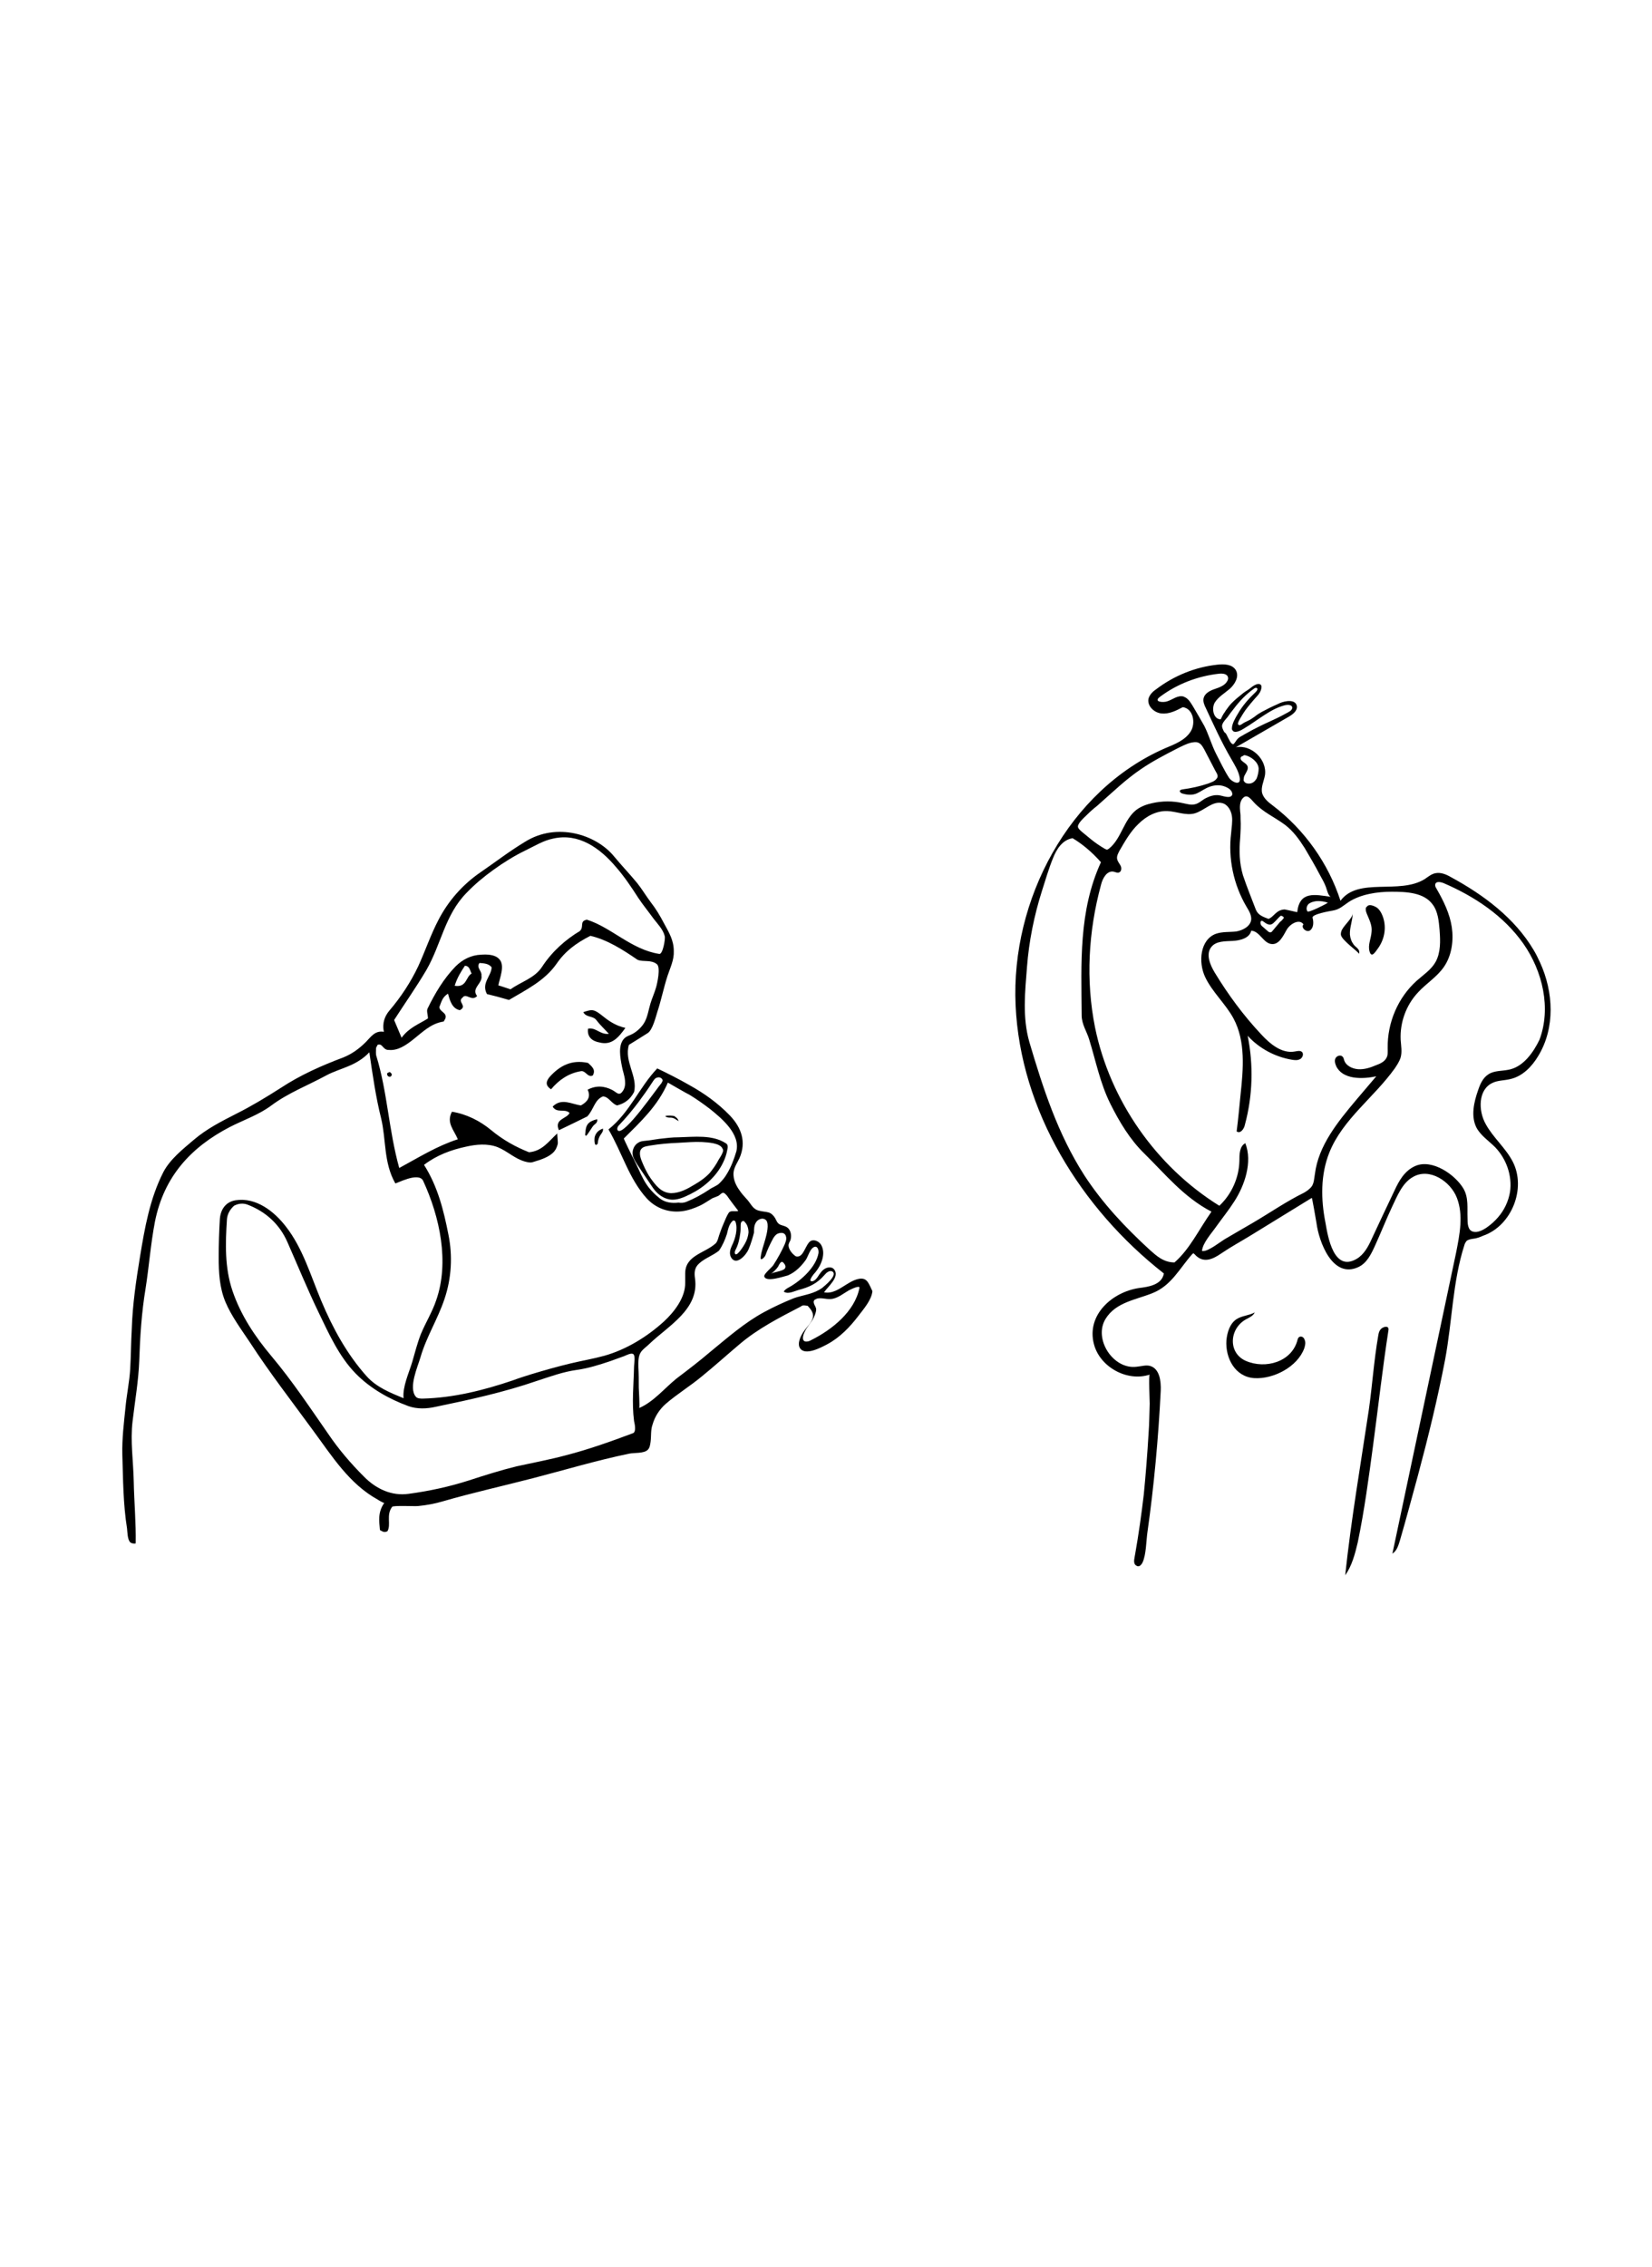 <?xml version="1.0" encoding="utf-8"?>
<!-- Generator: Adobe Illustrator 22.1.0, SVG Export Plug-In . SVG Version: 6.00 Build 0)  -->
<svg version="1.1" id="Layer_1" xmlns="http://www.w3.org/2000/svg" xmlns:xlink="http://www.w3.org/1999/xlink" x="0px" y="0px"
	 viewBox="0 0 420 576" style="enable-background:new 0 0 420 576;" xml:space="preserve">
<g>
	<path d="M219.6,325c-1.4-0.4-3.3,0.7-4.4,1.4c-1.8,1.1-3.5,2.4-5.7,2c0.9-1.4,4.2-4,2.5-5.9c-0.5-0.6-1.5-0.5-2.1-0.2
		c-0.8,0.4-1.2,1-1.7,1.7c-0.3,0.5-1,1.6-1.8,1.6c-1.1,0,0.6-2,0.9-2.3c1.5-1.8,2.7-4.7,1.5-6.9c-0.5-0.9-1.7-1.5-2.6-1.1
		c-1.4,0.7-1.8,4.2-3.6,4c-0.2,0-0.4-0.1-0.6-0.3c-0.7-0.5-1.7-1.8-1.5-2.8c0.1-0.3,0.2-0.6,0.4-0.9c0.3-0.8,0.3-1.8-0.1-2.6
		c-0.5-1-1.3-1.1-2.2-1.4c-0.9-0.3-1.1-0.9-1.5-1.7c-0.4-0.7-1-1.3-1.7-1.5c-0.7-0.2-1.4-0.2-2.2-0.4c-1.7-0.3-2.1-1.5-3.1-2.7
		c-0.6-0.7-1.3-1.4-1.8-2.1c-0.9-1.2-1.7-2.6-1.8-4.1c-0.2-1.8,0.8-3,1.5-4.5c1.8-4.1,0.5-7.8-2.5-10.9c-3-3.1-6.5-5.6-10.3-7.7
		c-2.6-1.5-5.4-2.9-8.1-4.2c-4.6,4.8-6.9,11.1-12.4,15.5c3.5,6,5.2,12.5,9.7,17.5c2.3,2.5,5.5,3.7,8.9,3.3c1.7-0.2,3.3-0.8,4.8-1.5
		c1-0.5,2-1.2,3-1.8c0.5-0.2,1-0.4,1.5-0.6c0.4-0.2,0.7-0.7,1.2-0.8c0.4,0,0.7,0.4,1,0.7c0.9,1.3,1.9,2.6,2.9,3.9
		c-0.8,0.3-2-0.3-2.5,0.6c-0.4,0.6-0.8,1.6-1.1,2.3c-0.4,0.9-0.8,1.9-1.1,2.8c-0.3,0.7-0.5,2.1-1.1,2.6c-2.8,2.5-7.7,3-7.7,7.6
		c0,0.8,0,1.5,0,2.3c0.1,3.8-2.8,7.5-5.4,9.9c-4.3,3.9-9.5,7.1-15.1,8.7c-2.9,0.8-5.9,1.3-8.8,2c-3.3,0.8-6.5,1.7-9.8,2.7
		c-1.6,0.5-3.2,1-4.8,1.6c-7.4,2.5-15,4.4-22.8,4.6c-0.6,0-1.4,0-1.8-0.5c-1.9-2.3,0.5-7.6,1.2-10c1.5-5.2,4.4-9.7,6.1-14.8
		c1.8-5.3,2.1-11,1-16.4c-1.2-6.1-2.7-12.2-6.2-17.7c3.3-2.5,6.9-3.8,10.6-4.6c2.6-0.6,5.5-0.9,8.1,0.1c2.5,1,4.4,3,7.1,3.7
		c0.4,0.1,0.8,0.2,1.3,0.2c0.3,0,0.6-0.1,0.9-0.2c1.7-0.5,3.9-1.2,5.1-2.6c0.5-0.6,0.7-1.2,0.9-1.9c0.1-0.4-0.2-2.6-0.1-2.7
		c-2.2,2-3.8,4.5-7.2,4.8c-3.3-1.3-6.6-3.1-9.6-5.6c-2.9-2.4-6.3-4.1-10-4.7c-1.5,2.8,0.5,4.6,1.5,7c-5.3,1.7-9.9,4.6-14.9,7.3
		c-2.7-9.7-3-19.3-5.8-28.4c-0.2-0.6-0.1-1.3-0.1-2c0-0.3,0.3-0.6,0.4-0.9c1.3-0.5,1.3,1.4,2.9,1.3c2.2,0.2,4.2-1.1,6.2-2.7
		c2.3-1.8,4.4-4,7.6-4.5c0.2,0,0.3-0.5,0.5-0.7c0.6-1.6-1.4-1.7-1.5-3c0.5-1.2,0.7-2.5,2.2-3.4c0.5,1.9,1.1,3.8,3,4.2
		c2.1-1.1-0.8-2.1,0.7-3.2c0.9-1.3,2.3,1.1,3.7-0.4c-1.6-2,1.5-3.2,1.1-5.2c0.2-1.1-1.4-2-0.5-3.2c1.1,0.1,2.3,0.1,3.1,1.1
		c-0.1,2.3-2.7,4-1.2,6.8c1.7,0.4,3.6,0.9,5.6,1.5c4.4-2.6,9.1-4.9,12.1-9.2c2.2-3.2,4.9-5.2,8.6-7.1c4.3,1,8.2,3.5,12,6.1
		c1.5,0.6,3.4-0.1,4.9,1.1c1,0.8,0.1,4.9-0.2,5.9c-0.4,1.4-1,2.7-1.4,4c-0.5,1.6-0.7,3.3-1.5,4.8c-0.6,1.1-1.6,2.1-2.7,2.8
		c-0.9,0.6-1.9,0.7-2.6,1.5c-1.5,1.7-0.9,4.8-0.5,6.9c0.2,1.2,0.7,2.4,0.8,3.7c0.1,0.9,0,1.9-0.6,2.7c-0.9,1.3-1.5,0.3-2.6-0.3
		c-2.1-1.1-4.2-1.2-6.3-0.1c0.9,1.9-0.1,3.1-1.7,4c-2.4-0.3-4.9-2-7.2,0.3c1.1,1.8,3,0.4,4.3,1.6c-0.6,1.5-4,1.5-2.7,4.4
		c2.7-1.3,5.2-2.5,7.2-3.5c1.7-1.8,1.8-4.2,4-5.1c1.5,0.1,2.2,1.9,3.6,2.3c1.9-0.5,3.3-1.5,4.3-3.4c1-4-2.6-7.8-1.3-12
		c1.6-1,3.1-1.9,4.8-3c1.2-0.8,2-4,2.4-5.3c1-3,1.6-6.1,2.6-9.2c0.7-2.1,1.7-4.1,1.6-6.3c0-2.8-1.2-4.7-2.5-7.1
		c-1-1.9-2-3.6-3.4-5.4c-1.2-1.6-2.2-3.3-3.4-4.8c-1.9-2.3-4-4.5-5.9-6.8c-4.6-5.6-14.6-8.7-22.6-3.7c-4,2.4-7.6,5.2-11.4,7.8
		c-4.5,3.1-8.1,7.2-10.6,12c-2,3.8-3.4,8-5.2,11.9c-1.9,4-4.4,7.8-7.3,11.2c-1.1,1.3-1.9,3.1-1.4,5.4c-2.3-0.4-3.3,1.3-4.6,2.6
		c-1.7,1.7-3.5,3-5.7,3.9c-5.6,2.1-11,4.5-16,7.8c-3.6,2.3-7.4,4.6-11.2,6.5c-3.9,2-7.5,3.8-10.9,6.7c-2.7,2.3-6,4.9-7.7,8.2
		c-3.4,6.7-4.7,14.1-5.9,21.4c-1,6.1-1.9,12.2-2.1,18.4c-0.2,3.4-0.2,6.8-0.4,10.2c-0.2,3.3-0.9,6.5-1.2,9.8
		c-0.4,3.9-0.9,7.9-0.8,11.9c0.2,6.3,0.2,12.6,1.2,18.8c0.1,0.9,0.1,2.8,0.8,3.5c0.3,0.3,1,0.4,1.4,0.3c0.1-5.2-0.4-10.6-0.5-15.8
		c-0.1-5.1-0.9-10.2-0.3-15.2c0.6-5.1,1.5-10.2,1.7-15.4c0.2-6.1,0.6-12.3,1.6-18.3c0.9-5.7,1.3-11.4,2.4-17.1
		c2.3-11.5,9.2-18.9,19-24c3.5-1.8,7.4-3.1,10.6-5.5c4.3-3.2,9.3-5.1,13.9-7.6c3.5-1.9,7.6-2.3,11-5.9c0.9,6.2,1.7,11.6,3,16.8
		c1.3,5.4,0.6,11.2,3.6,16.5c0.1,0.2,6-3.1,7.1-0.6c4.2,9.1,6.7,20.6,3.3,30.3c-1,3-2.7,5.7-3.9,8.6c-0.9,2.3-1.5,4.7-2.2,7.1
		c-0.8,2.7-2.5,6.3-2.2,9.2c-3.4-1.4-6.9-2.8-9.4-5.6c-5-5.6-8.6-12.2-11.5-19.1c-2.7-6.4-4.7-13.4-9-18.9c-3-3.9-7.6-7.5-12.8-6.7
		c-2.5,0.4-3.8,2.3-4,4.7c-0.2,3.3-0.3,6.5-0.3,9.8c0,3.8,0.2,7.7,1.7,11.3c1.5,3.6,4.1,7.1,6.3,10.4c5,7.7,10.6,14.9,16,22.3
		c4.8,6.5,9.2,13.6,16.5,17.6c0.1,0.1,1.5,0.9,1.6,0.8c-1.7,2.4-1.3,4.7-1.1,6.9c0.7,0.4,1.1,0.7,1.9,0.3c1-1.7-0.4-4.1,1.2-6.2
		c0.3-0.4,5.8-0.1,6.6-0.2c2.1-0.2,4.3-0.6,6.3-1.2c7.6-2.2,15.3-3.9,23-5.9c8.1-2.1,16.1-4.5,24.3-6.2c1.4-0.3,3.8,0,4.8-1
		c0.5-0.5,0.6-1.3,0.7-2c0.2-1.5,0-3,0.5-4.4c0.6-2.1,1.8-3.9,3.4-5.3c2.9-2.5,6.2-4.5,9.2-7c3.2-2.6,6.3-5.4,9.5-8.1
		c4.7-4,10.2-6.8,15.6-9.6c0.1-0.1,0.2-0.1,0.3-0.2c0.4-0.2,1,0,1.4,0c0.9,0.9,1.5,1.8,1.4,2.8c-0.2,1.4-1.7,2.7-2.4,3.8
		c-0.7,1-1.7,3-0.9,4.2c1.3,2,5.4-0.2,6.9-1c3.2-1.7,5.8-4.4,8-7.3c1.3-1.7,3.3-4,3.5-6.2C221,326.4,220.6,325.3,219.6,325z
		 M157.1,287.3c-0.2-0.2-0.2-0.5-0.1-0.8c0.1-0.3,0.3-0.5,0.5-0.7c1.7-1.8,3.3-3.7,4.8-5.7c1.2-1.6,2.4-3.3,3.5-5
		c0.4-0.6,0.7-1.2,1.4-1.3c0.6-0.2,1.5,0.4,1.2,1c-0.1,0.1-0.1,0.2-0.2,0.4C167.1,276.4,158.8,288.6,157.1,287.3z M184.8,298.3
		c-0.5,0.9-1.2,1.7-1.9,2.4c-0.7,0.7-1.8,1-2.6,1.6c-1.8,1.2-3.8,2.3-5.8,3.1c-0.7,0.3-1.4,0.3-2,0.2c-1.7,0.2-3.4,0-4.8-1.1
		c0,0-0.1-0.1-0.1-0.1c-0.8-0.6-1.6-1.4-2.3-2.2c-1.3-1.5-2.2-3.4-3-5.2c-0.4-0.8-0.8-1.7-1.2-2.5c-0.3-0.5-2.6-5.2-2.5-5.2
		c4.2-4.2,8.6-8.2,11.2-14.2c0,0,5,2.9,5.5,3.1c1.8,1.1,3.5,2.3,5.2,3.6c3,2.4,7.8,6.4,6.7,10.8
		C186.6,294.6,185.9,296.5,184.8,298.3C184.9,298.2,184.9,298.2,184.8,298.3z M115.6,250.5c0.6-2,1.6-3.6,2.6-5.1
		c1.2,0.1,1.2,1,1.7,2C118.4,248.2,118.7,251,115.6,250.5z M108.4,246.5c3.8-6.6,4.7-14,10.2-19.6c2.1-2.2,4.4-4.1,6.9-5.9
		c2.5-1.8,5.2-3.5,8.1-4.9c2.3-1.1,4.5-2.5,7-3c6.5-1.5,11.9,2.4,15.9,7.1c2.2,2.5,4,5.2,5.8,8c1.2,1.8,2.6,3.5,3.9,5.3
		c1,1.3,2.4,2.7,2.8,4.4c0.2,0.7-0.5,4.7-1.4,4.5c-7.1-1.1-12.1-6.7-18.4-8.7c-2,0.4-0.6,1.8-1.8,2.9c-3.5,2.1-7,5.1-9.6,9.1
		c-1.9,2.9-5.4,3.8-8,5.7c-1-0.3-2-0.7-3.1-1c0.3-1.8,1.8-5.1,0.2-6.7c-1.1-1.2-3.2-1.2-4.6-1.1c-2.5,0.1-4.7,1.2-6.5,3
		c-3,3.1-5.2,6.8-7.1,10.7c-0.3,0.6,0.1,1.6,0.1,2.5c-2.2,1.4-4.8,2.3-6.7,4.9c-0.7-1.6-1.2-2.9-1.9-4.5
		C102.9,255,105.8,250.9,108.4,246.5z M160.9,364.2c-5.6,2.1-11.2,4.1-17,5.6c-4.1,1.1-8.4,1.9-12.5,2.8c-4.1,1-8.2,2.3-12.2,3.6
		c-5,1.6-10.1,2.7-15.3,3.4c-4.3,0.6-8.2-1.2-11.3-4.3c-3.4-3.4-6.5-7-9.2-11c-4.6-6.6-9.1-13.4-14.4-19.7c-4.2-5-7.8-10.4-9.9-16.6
		c-2-5.9-1.8-12.1-1.4-18.2c0.1-1.3,0.8-2.5,1.8-3.4c1.1-0.6,2.3-0.7,3.4-0.3c4.7,1.8,8.2,5,10.2,9.6c2.6,5.9,5.1,12,7.9,17.8
		c2.6,5.4,5.2,11.2,9.4,15.5c3.7,3.8,8.5,6.5,13.4,8.3c2.2,0.8,4.7,0.7,6.9,0.2c8.7-1.8,17.4-3.7,25.8-6.6c3.4-1.1,6.6-2.3,10.2-2.8
		c2.9-0.4,5.7-1.3,8.4-2.2c1.2-0.4,2.4-0.9,3.6-1.3c0.5-0.2,1.8-0.9,2.3-0.5c0.6,0.4,0.2,2.5,0.2,3.1c-0.1,4.6-0.6,9.3,0,13.9
		C161.4,362,161.8,363.9,160.9,364.2z M188.2,313.4c0.1-0.6,0.1-1.2,0.1-1.8c0-0.3,0-0.6,0.1-0.9c0.1-0.3,0.4-0.5,0.7-0.4
		c0.1,0,0.2,0.1,0.2,0.2c0.7,0.6,1,1.7,1,2.7c-0.1,1-0.4,1.9-0.9,2.8c-0.2,0.4-2.4,4-2.6,2.3c0-0.2,0.1-0.5,0.2-0.7
		C187.7,316.3,188,314.9,188.2,313.4z M202.7,329.6c-0.3,0.1-0.6,0.2-0.9,0.3c-2.5,1-5.1,2.2-7.5,3.5c-5,2.7-9.3,6.5-13.7,10.1
		c-2.8,2.4-5.7,4.6-8.6,6.8c-3.1,2.5-5.8,5.9-9.5,7.5c0.2-0.1-0.1-4.8-0.1-5.2c0-1.7,0-3.5-0.1-5.2c0-1.3-0.1-2.8,0.7-3.9
		c0.6-0.8,1.4-1.3,2.1-2c4.8-4.6,12.7-8.8,11.6-16.6c-0.2-1.4-0.2-2.7,1-3.8c1.5-1.4,3.5-2,5.1-3.3c0.9-1.3,1.5-2.7,2-4.2
		c0.3-1.2,0.5-2.4,1.4-3.3c0.3-0.3,0.7-0.1,0.8,0.2c0.6,1.8,0,4.2-1,6.2c-0.4,0.9-0.6,1.8-0.2,2.7c1.3,2.5,3.9-0.5,4.5-1.9
		c0.6-1.4,1-2.8,1.4-4.3c0-0.8,0-1.7,0.4-2.4c0.4-0.9,1.8-1.6,2.7-0.7c0.8,1,0.1,3.6-0.2,4.7c-0.4,1.5-1,3-1.2,4.6
		c-0.2,1.3,1,0.1,1.2-0.4c0.5-1.4,1.1-2.7,1.8-4c0.3-0.6,0.7-1.2,1.3-1.5c0.4-0.2,1.1-0.3,1.5-0.1c0.5,0.2,0.7,0.8,0.7,1.3
		s-0.2,1-0.4,1.5c-0.8,1.8-1.8,3.6-2.9,5.3c-0.3,0.5-2.4,2.2-2.3,2.8c0.3,1.7,5.1,0,6-0.2c1.9-0.8,3.4-2.3,4.6-4
		c0.5-0.8,0.9-2.2,1.6-2.9c1.1-1,1.7,0.1,1.6,1.2c-0.6,3.5-4.3,6.9-7.3,8.6c-0.5,0.3-1,0.5-1.4,1c-0.1,0.1-0.1,0.1-0.1,0.2
		c0,0.1,0.1,0.1,0.1,0.1c1.1,0.6,2.5-0.2,3.6-0.5c2.7-0.7,4.7-1.6,6.6-3.8c0.3-0.3,0.5-0.6,0.9-0.8c0.3-0.2,0.8-0.3,1.1-0.1
		c1.5,0.9-2,3.7-2.6,4.2C207,328.7,204.8,329,202.7,329.6z M199.5,322.4c-0.7,0.7-2.8,0.8-3.5,1.3c0.7-0.5,1.3-1.1,1.8-1.8
		c0.2-0.3,0.7-1.7,1.3-1.1C199.8,321.5,199.8,322,199.5,322.4z M205.1,340.9c-1.1,0.1-1.2-1-0.6-2.3c0.6-1.4,1.7-2.4,2.4-3.8
		c0.3-0.7,0.6-1.4,0.6-2.1c0-0.7-1.1-1.7-0.4-2.4c0.2-0.1,0.4-0.2,0.6-0.3c1.2-0.3,2.3,0.2,3.5,0.1c1.7-0.1,3.2-1.4,4.6-2.2
		c0.2-0.1,2.9-1.5,2.7-0.6c-1.2,6-7,10.6-12.2,13.2C205.8,340.8,205.4,340.9,205.1,340.9z"/>
	<path d="M184.9,290.9c-0.1-0.2-0.2-0.3-0.4-0.4c-3.4-2.2-8-1.6-11.9-1.5c-1.7,0-3.3,0.2-5,0.4c-0.9,0.1-1.8,0.3-2.7,0.4
		c-0.7,0.1-1.9,0.1-2.5,0.5c-1.2,0.6-1.8,2.1-1.5,3.4c0.2,0.8,0.7,1.5,1.1,2.2c1.3,1.9,2.6,3.9,3.9,5.8c1,1.5,2.5,2.8,4.4,3.1
		c1.8,0.3,3.7-0.6,5.3-1.4c3.4-1.7,6.5-4.4,8.2-7.9c0.5-1,0.9-2.1,1.1-3.3C185,291.8,185.1,291.3,184.9,290.9z M183.7,292.9
		c-0.2,0.6-0.7,1.3-1,1.8c-0.6,1.2-1.4,2.3-2.2,3.3c-1.1,1.2-2.5,2.2-3.9,3c-1.8,1.1-3.8,2.2-6,2.2c-2.5-0.1-3.9-2-5.2-3.8
		c-0.7-1-1.3-2.2-1.8-3.3c-0.4-1-1.2-2.5-0.8-3.7c0.4-1.1,1.6-1.1,2.5-1.3c2.4-0.4,4.8-0.6,7.2-0.7c2-0.1,4-0.3,6-0.2
		c1.3,0.1,4.6,0.2,5.2,1.7C183.9,292.2,183.9,292.5,183.7,292.9z"/>
	<path d="M391.5,244.5c-0.5-1.1-1-2.1-1.6-3.1c-4.8-8.1-12.7-14-21-18.5c-1.2-0.7-2.6-1.3-4-1c-1,0.2-1.8,0.9-2.7,1.5
		c-6.5,4-16.9-0.6-21.4,5.5c-3.1-9.6-9.2-18.1-17.2-24.2c-1.1-0.8-2.3-1.8-2.7-3.1c-0.4-1.5,0.4-3,0.7-4.6c0.6-4-3.5-7.9-7.4-7.1
		c4.5-2.6,9-5.2,13.5-7.8c1-0.6,2.2-1.5,2-2.7c-0.3-1.7-2.8-1.4-4.4-0.7c-0.1,0.1-0.3,0.1-0.4,0.2c-1.4,0.6-2.8,1.3-4.1,2
		c-0.7,0.4-1.2,0.7-1.8,1.2c-0.6,0.4-1.1,0.8-1.8,1.1c-0.4,0.2-0.9,0.4-1.3,0.7c-0.3,0.2-0.8,0.6-1.1,0.2c-0.3-0.3,0.5-1.5,0.6-1.7
		c0.4-0.7,0.8-1.3,1.2-1.9c0.9-1.2,1.9-2.4,2.9-3.5c0.6-0.6,1.1-1.4,1.2-2.2c0.2-1-0.7-1.2-1.5-0.8c-0.5,0.2-1,0.6-1.5,1
		c-0.5,0.4-1.1,0.7-1.6,1.1c-1,0.8-2,1.6-2.9,2.5c-0.6,0.6-1.1,1.3-1.6,2c-0.2,0.4-0.5,0.7-0.7,1.1c-0.1,0.1-0.5,1.1-0.6,1.1
		c-1.8-0.1-2.3-2.7-1.5-4.2c0.9-1.5,2.5-2.4,3.9-3.6c1.3-1.2,2.4-3.1,1.5-4.7c-0.9-1.5-2.9-1.6-4.7-1.4c-5.6,0.6-11,2.8-15.5,6.2
		c-0.9,0.6-1.7,1.4-2,2.4c-0.4,1.9,1.4,3.6,3.3,3.8s3.7-0.7,5.4-1.6c2.6,0.3,3.4,4,2,6.2c-1.4,2.2-4,3.2-6.4,4.2
		c-24.6,10.7-39.3,38.6-38.1,65.3c1.2,26.8,16.6,51.7,37.7,68.2c-0.5,2.9-3.9,3.4-6.3,3.7c-6.8,1-13.4,6.8-11.5,14.2
		c1.5,5.9,8.5,9.7,14.2,7.8c-0.3,0.1,0,6.7,0,7.4c-0.1,2.6-0.1,5.1-0.3,7.7c-0.3,5.1-0.7,10.2-1.2,15.3c-0.6,5.1-1.3,10.1-2.2,15.2
		c-0.1,0.8-0.6,2.2,0.1,2.8c0.8,0.7,1.4,0.1,1.8-0.7c0.9-2,0.9-5.3,1.2-7.5c1.7-12,2.8-24,3.4-36.1c0.1-2.5-0.3-5.6-2.7-6.3
		c-1.1-0.3-2.2,0.1-3.4,0.2c-6,0.8-11.1-7.1-7.9-12.2c2.6-4.2,7.7-4.8,11.9-6.5c4.8-1.9,6.9-6.3,10.1-9.9c0.1-0.1,0.2-0.2,0.3-0.2
		c0.1,0,0.2,0.1,0.3,0.2c2.1,2.4,4.5,1.4,6.8-0.2c2.5-1.7,5.1-3.1,7.7-4.7c5.1-3.1,10.2-6.3,15.3-9.4c0.1-0.1,1.1,5.8,1.2,6.4
		c0.6,4.6,4,14.2,10.6,11.2c2.2-1,3.3-3.3,4.3-5.5c1.5-3.3,2.8-6.6,4.3-9.8c1.3-2.7,2.6-6.1,5.3-7.6c4.2-2.5,9.6,1.1,11.2,5.3
		c1.7,4.4,0.7,9.3-0.2,13.9c-5.4,25.5-10.8,51-16.2,76.5c1.1-0.7,1.5-2,1.9-3.3c1.6-5.5,3.1-11.1,4.6-16.6c2.6-9.7,5-19.5,6.9-29.4
		c1.8-9.6,1.9-19.8,4.9-29.1c0.1-0.4,0.3-0.7,0.5-1c0.4-0.4,1-0.5,1.6-0.6c1-0.1,1.8-0.4,2.7-0.8c7.2-2.5,11-12,7.5-18.8
		c-1.8-3.5-5-6.1-6.9-9.6c-1.9-3.4-1.9-8.7,1.7-10.4c1.4-0.7,3-0.6,4.6-1c3.1-0.7,5.5-3.2,7.1-5.9
		C395.4,261.2,395,252.1,391.5,244.5z M316.5,191.9c1.5,0.3,3.4,1.7,3.5,3.4c0,0.8-0.2,1.7-0.5,2.5c-0.3,0.5-0.7,1-1.3,1.2
		c-0.5,0.2-1.4,0.2-1.8-0.3c-0.2-0.2-0.3-0.5-0.2-0.7c0-0.4,0.1-0.8,0.3-1.1c0.3-0.6,0.9-1.4,0.7-2.1c-0.2-0.7-1-1-1.5-1.5
		c-0.2-0.2-0.3-0.4-0.3-0.6c0-0.4,0.3-0.5,0.6-0.6C316.2,191.9,316.3,191.9,316.5,191.9z M315.3,206.3c-0.1-1.1-0.2-2.6,0.7-3.5
		c1.1-1.2,2.1,0.4,2.8,1.1c2.3,2.5,5.2,3.7,7.9,5.7c2.1,1.6,3.6,3.7,5,5.9c1.3,2.2,2.6,4.4,3.8,6.7c0.6,1.1,1.2,2.1,1.6,3.2
		c0.2,0.5,0.6,2.4,1.3,2.5c-4.2-0.6-8-1.5-8.6,3.9c-1.7-0.4-2.7-0.6-3.2-0.7c-2.2,0.1-2.7,1.9-4.1,2.4c-1.3-0.5-2.6-0.9-3.2-2.3
		c-1.1-2.9-2.3-5.8-3.3-8.8c-0.9-3.1-1-6.1-0.7-9.4c0.1-1.6,0.2-3.3,0.1-4.9C315.4,207.5,315.4,206.9,315.3,206.3z M334.6,229
		c1.1-0.1,2.2,0.1,3,0.4c-0.4,0.3-4.9,2.6-5.2,2.2c-0.4-0.6-0.2-1.4,0.3-1.9C333.2,229.3,333.9,229.1,334.6,229z M326.4,233.2
		c0,0.1-0.1,0.2-0.2,0.3c-0.2,0.3-0.6,0.7-0.7,0.7c-0.7,0.8-1.4,1.7-2.1,2.5c-0.1,0.1-0.2,0.2-0.3,0.2c-0.3,0.1-0.6-0.1-0.8-0.3
		c-0.5-0.4-1-0.9-1.5-1.3c-0.5-0.4-0.5-1.7,0.3-1.2c0.8,0.6,1.7,1.3,2.6,0.5c0.7-0.6,1.2-1.3,1.9-1.9
		C325.9,232.7,326.3,232.9,326.4,233.2z M310.9,185.3c-0.2-0.4-0.3-0.9-0.1-1.3c0.2-0.6,0.9-1.3,1.3-1.8c0.5-0.7,1-1.4,1.5-2
		c1.5-2,3.2-3.8,5.2-5.2c0.2-0.2,0.6-0.3,0.8-0.1c0.2,0.2,0,0.6-0.3,0.9c-1.8,1.7-3.4,3.5-4.6,5.6c-0.6,1-1.5,2.5-1.5,3.7
		c0,0.2,0,0.3,0.1,0.4c0.5,1.1,2.4,0,3-0.4c1.7-1,3.3-2.2,5-3.3c1.7-1.1,3.4-2.1,5.4-2.6c0.5-0.1,1.5-0.2,1.8,0.4
		c0.1,0.3,0,0.6-0.2,0.8c-0.2,0.3-0.5,0.4-0.8,0.6c-1.1,0.6-2.2,1.2-3.3,1.7c-2,0.9-3.9,1.8-5.8,2.8c-0.7,0.4-1.3,0.7-2,1.1
		c-0.6,0.4-1.2,0.6-1.7,1.1c-0.4,0.4-0.6,0.9-1,1.3c-0.1,0.1-0.1,0.1-0.2,0.1c-0.2,0-0.3-0.1-0.4-0.2c-0.3-0.3-0.5-0.7-0.7-1.1
		c-0.3-0.5-0.5-1.1-0.8-1.5C311.3,186.2,311.1,185.8,310.9,185.3z M303.3,179.5c-0.5-0.8-1-1.7-1.8-2.2c-0.2-0.1-0.4-0.2-0.6-0.3
		c-1.5-0.4-2.8,0.8-4.1,1.2c-1,0.4-3.8,0.2-1.8-1.2c4.3-3.2,9.5-5.2,14.9-5.8c0.9-0.1,2.1,0,2.3,0.9c0.1,0.3,0,0.7-0.2,1
		c-0.6,1.1-2,1.6-3.2,2c-1.2,0.4-2.5,1.1-2.8,2.3c-0.2,0.9,0.2,1.8,0.6,2.6c2,4.3,4,8.7,6.4,12.8c0.9,1.6,1.9,3.1,2.2,4.9
		c0.3,2.2-2.1,0.9-2.7,0c-1.3-2-2.3-4.2-3.4-6.3c-1.1-2.2-1.8-4.7-2.9-6.9C305.3,182.9,304.3,181.2,303.3,179.5z M278.9,204.8
		c0.3-0.3,0.6-0.5,0.9-0.8c3.3-2.9,6.5-6,10.2-8.5c2.9-2,6-3.6,9.1-5.2c1.2-0.6,2.5-1.3,3.8-1.6c0.6-0.1,1.2-0.2,1.7,0
		c0.8,0.3,1.2,1.1,1.6,1.8c0.9,1.7,1.8,3.5,2.7,5.2c0.4,0.8,1.1,1.5,0.3,2.3c-0.5,0.6-1.3,0.8-2,1.1c-2.1,0.7-4.3,1.2-6.6,1.5
		c-1.2,0.2-0.5,1,0.2,1.1c1.1,0.3,2.4,0.4,3.5-0.1c1.1-0.5,2.1-1.3,3.3-1.7c1.1-0.4,2.5-0.5,3.6-0.1c0.9,0.3,2,0.9,2.1,1.9
		c0,0.1,0,0.3-0.1,0.4c-0.5,0.9-2.4,0.1-3.2,0c-1.2-0.2-2.4,0.2-3.4,0.7c-1,0.5-1.8,1.4-2.9,1.6c-1,0.2-1.9-0.1-2.9-0.3
		c-2.6-0.6-5.3-0.6-7.9,0c-1.4,0.3-2.8,0.8-4,1.7c-3.2,2.5-3.8,7.3-6.9,9.8c-0.1,0.1-0.3,0.2-0.5,0.3c-0.2,0-0.4-0.1-0.6-0.2
		c-1.2-0.7-2.4-1.5-3.5-2.4c-0.6-0.5-1.1-0.9-1.7-1.4c-0.5-0.4-1.4-1.1-1.6-1.6c-0.4-0.9,1.6-2.6,2.2-3.2
		C277.2,206.2,278,205.5,278.9,204.8z M298.6,320.8c-2.8,0-4.6-1.7-6.3-3.2c-6.2-5.7-11.9-11.7-16.6-18.9
		c-6.8-10.6-10.5-22.1-14-33.9c-1.8-6.3-1.1-12.7-0.6-19.1c0.5-6.5,1.8-13,3.8-19.3c0.9-2.8,1.7-5.6,2.8-8.3c0.9-2.3,2.4-4.7,5-5.1
		c2.5,1.5,4.9,3.5,7.2,6.1c-5.7,12.4-5,25.7-4.9,38.9c0,2.3,1.3,4.1,1.9,6.1c1.7,5.5,2.8,11.2,5.4,16.4c2.3,4.6,5,9.1,8.6,12.6
		c5.3,5.2,10,11.1,17.1,14.8C304.7,312.6,302.5,317.4,298.6,320.8z M305.7,317.9c0,0-0.1,0-0.1,0c0.1-2,2.5-4.6,3.6-6.2
		c1.5-2.1,3.2-4.2,4.6-6.4c2.6-4,4.7-10,2.8-14.8c-1.5,0.8-1.5,2.9-1.5,4.5c-0.1,4.3-2,8.5-5.1,11.4c-16.1-10-27.8-26.8-31.6-45.3
		c-2.4-12-1.7-24.4,1.5-36.2c0.4-1.7,1.5-3.7,3.2-3.4c0.5,0.1,1,0.4,1.4,0.2c0.6-0.2,0.7-1.1,0.4-1.7c-0.3-0.6-0.8-1.1-0.9-1.8
		c-0.1-0.7,0.3-1.4,0.6-2c1.4-2.4,2.8-4.9,4.8-6.8c2-2,4.6-3.4,7.4-3.3c2.3,0.1,4.7,1.2,6.9,0.6c2.5-0.7,4.6-3.3,7.1-2.6
		c1.4,0.4,2.2,1.9,2.4,3.3s-0.1,2.9-0.2,4.3c-0.8,6.4,0.6,13.1,3.9,18.7c0.6,1,1.3,2.1,1.2,3.3c-0.2,1.7-2.1,2.7-3.8,3
		c-1.7,0.2-3.5,0-5.2,0.6c-4,1.5-4.5,7.2-2.7,11s5.2,6.8,7.2,10.5c3.1,5.8,2.5,12.8,1.8,19.3c-0.3,3.1-0.6,6.3-1,9.4
		c0.9,0.7,1.9-0.6,2.1-1.7c2-7.4,2.2-15.2,0.7-22.6c2.9,3.2,7,5.4,11.3,6.1c0.7,0.1,1.4,0.2,2.1-0.2c0.6-0.4,0.9-1.3,0.4-1.8
		c-0.5-0.4-1.2-0.2-1.8-0.1c-3.3,0.6-6.3-1.9-8.6-4.4c-4.5-4.8-8.4-10.1-11.8-15.7c-1.2-2-2.3-4.7-0.8-6.5c1.2-1.5,3.5-1.4,5.4-1.5
		c1.9-0.1,4.3-0.7,4.7-2.6c2.2,0.1,3.1,3.3,5.3,3.4c1.8,0.1,2.8-2,3.7-3.6c0.9-1.6,3.3-2.9,4.3-1.4c-0.8,0.8,0.8,2.2,1.7,1.5
		c0.9-0.7,0.9-2.1,0.6-3.2c-0.2-0.9,4.5-1.7,5.1-1.8c1.8-0.3,2.6-1.2,4.1-2.2c3.1-2,7.3-2.6,10.9-2.6c3.8,0,8.2,0.2,10.4,3.2
		c1.4,1.8,1.6,4.3,1.8,6.6c0.2,2.7,0.3,5.6-1,8c-1.1,2-3.1,3.3-4.8,4.8c-4.8,4.3-7.5,10.7-7.4,17.1c0,0.9,0.1,1.8-0.3,2.5
		c-0.5,1-1.6,1.5-2.7,1.9c-1.4,0.6-2.9,1.1-4.5,1c-1.5-0.1-3.2-0.9-3.6-2.4c-0.1-0.3-0.1-0.5-0.3-0.7c-0.4-0.6-1.4-0.4-1.8,0.2
		c-0.4,0.6-0.2,1.4,0.1,2.1c1.6,3.4,6.5,3.4,10.2,2.6c-1.7,2-3.4,4-5.1,6c-4.7,5.6-9.6,11.6-10.5,18.8c-0.2,1.1-0.2,2.4-0.9,3.3
		c-0.5,0.6-1.2,1.1-1.9,1.5c-4.5,2.2-8.8,5.2-13.1,7.7c-2.2,1.3-4.5,2.6-6.7,3.9C310.4,315.4,307.2,318.1,305.7,317.9z M384.1,271.7
		c-0.1,0-0.3,0.1-0.4,0.1c-1.8,0.4-3.8,0.2-5.3,1.2c-1.4,0.9-2.1,2.5-2.6,4c-1.1,3.1-1.9,6.7-0.4,9.6c1.1,2,3.1,3.3,4.7,4.9
		c2.9,3,4.4,7.3,3.8,11.4c-0.4,2.4-1.5,4.7-3.1,6.5c-1.2,1.4-4.2,4.1-6.2,3.6c-1.5-0.3-1.5-2.2-1.5-3.5c-0.1-2.5,0.3-5.1-1-7.4
		c-2.1-3.6-8-7.7-12.3-5.8c-2.7,1.2-4.1,3.7-5.3,6.3c-1.9,4-3.8,8-5.7,12.1c-0.9,2-2,4.1-3.9,5.2c-5.8,3.4-7.3-5.6-7.9-9.1
		c-1.2-6-1.3-12.3,1-18c3.4-8.4,11.3-13.9,16.6-21.3c0.6-0.9,1.2-1.8,1.5-2.8c0.4-1.4,0.1-3,0-4.5c-0.2-4.4,1.4-8.8,4.4-12
		c2.1-2.3,4.8-3.9,6.6-6.5c2-2.9,2.5-6.7,2-10.1s-2.1-6.7-3.9-9.8c-0.2-0.3-0.4-0.7-0.3-1.1c0.2-0.8,1.3-0.6,2.1-0.3
		c7.9,3.4,15.3,8.3,20.3,15.4c4.9,7,7.1,16.4,4.1,24.4C389.8,267.5,387.4,270.8,384.1,271.7z"/>
	<path d="M342,400.3c1.5-14.1,3.9-28,6-42c0.9-6.3,1.3-12.6,2.4-18.9c0.1-0.6,0.2-1.1,0.6-1.6c0.6-0.7,2.2-1.1,2,0.2
		c-1.5,9.7-2.6,19.5-3.9,29.2c-1.1,8.2-2.2,16.5-3.9,24.7C344.5,394.9,343.7,397.9,342,400.3z"/>
	<path d="M330.4,339.7c-0.2,0.1-0.4,0.3-0.5,0.7c-1.4,5.7-8.2,7.6-13.2,5.4c-4.5-2-4.2-8.1,0-10.5c0.9-0.5,1.9-0.9,2.3-1.8
		c-1.4,0.8-3.2,0.8-4.6,1.7c-1.7,1.1-2.4,3.3-2.6,5.4c-0.3,4.5,2.2,9.3,7.1,9.6c4.9,0.3,11-2.9,12.7-7.6c0.2-0.7,0.4-1.4,0.1-2.1
		C331.5,339.8,330.9,339.5,330.4,339.7z"/>
	<path d="M149.5,261.4c2-0.4,3.1,1.6,5.3,1.3c-1.2-1.3-2.3-2.3-3.2-3.5c-0.8-1.1-2.6-0.6-3.3-2c2.4-0.8,2.7-0.8,5.2,1.2
		c1.5,1.2,3.2,2.3,5.5,2.8c-1.8,2.5-3.5,4.5-6.6,3.7C150.7,264.6,149.2,263.6,149.5,261.4z"/>
	<path d="M149.5,270.1c1.1,1,2,1.8,1.2,3.2c-1.3,0.6-1.8-1.3-3-1.1c-3.1,0.5-5.6,2.2-7.6,4.6c-1.7-1.1-1.1-2.2-0.4-3.1
		C142.3,270.8,145.3,269.2,149.5,270.1z"/>
	<path d="M151.8,284.4c0.2,0.7-0.3,1.1-0.8,1.5c-0.4,0.3-1.7,2.7-2,2.7c-0.2,0-0.3-0.3-0.2-0.5C148.9,285.8,149.5,285,151.8,284.4z"
		/>
	<path d="M153.3,286.8c0.1,0.7-0.3,1.1-0.7,1.7c-0.3,0.5-0.5,1.1-0.6,1.7c0,0.2,0,0.5-0.2,0.6c-0.8,0.7-0.7-1.6-0.6-1.9
		C151.5,287.8,152.3,287.1,153.3,286.8z"/>
	<path d="M99.1,272.4c0.2,0.2,0.5,0.4,0.5,0.6c0,0.5-0.4,0.8-0.9,0.5c-0.2-0.1-0.3-0.5-0.3-0.7C98.5,272.6,98.9,272.5,99.1,272.4z"
		/>
	<path d="M169.2,283.6c0.4-0.2,1.9-0.1,2.2,0c0.5,0.3,1,0.7,1.1,1.3c-0.6-0.4-1.2-0.9-2-0.9c-0.5,0-0.9,0-1.3-0.3
		C169.1,283.7,169.1,283.7,169.2,283.6z"/>
	<path d="M347.7,230.2c0.6-0.5,1.8,0.1,2.3,0.4c0.7,0.5,1.1,1.2,1.4,1.9c1.2,2.8,0.7,6-1,8.4c-0.8,1.1-1.7,2.6-2.2,0.9
		c-0.5-1.7,0.4-3.3,0.5-5c0.2-1.7-0.6-3.1-1.2-4.6c-0.2-0.5-0.4-1.1-0.2-1.6C347.5,230.4,347.6,230.3,347.7,230.2z"/>
	<path d="M340.9,237.5c0-0.3,0-0.5,0.1-0.8c0.4-1.4,2.9-3.3,2.9-4.6c0,1.8-0.8,3.6-0.7,5.4c0.1,1,0.4,1.8,1,2.6
		c0.6,0.7,1.7,1.2,1.3,2.3C345.6,242,341,238.9,340.9,237.5z"/>
</g>
</svg>
